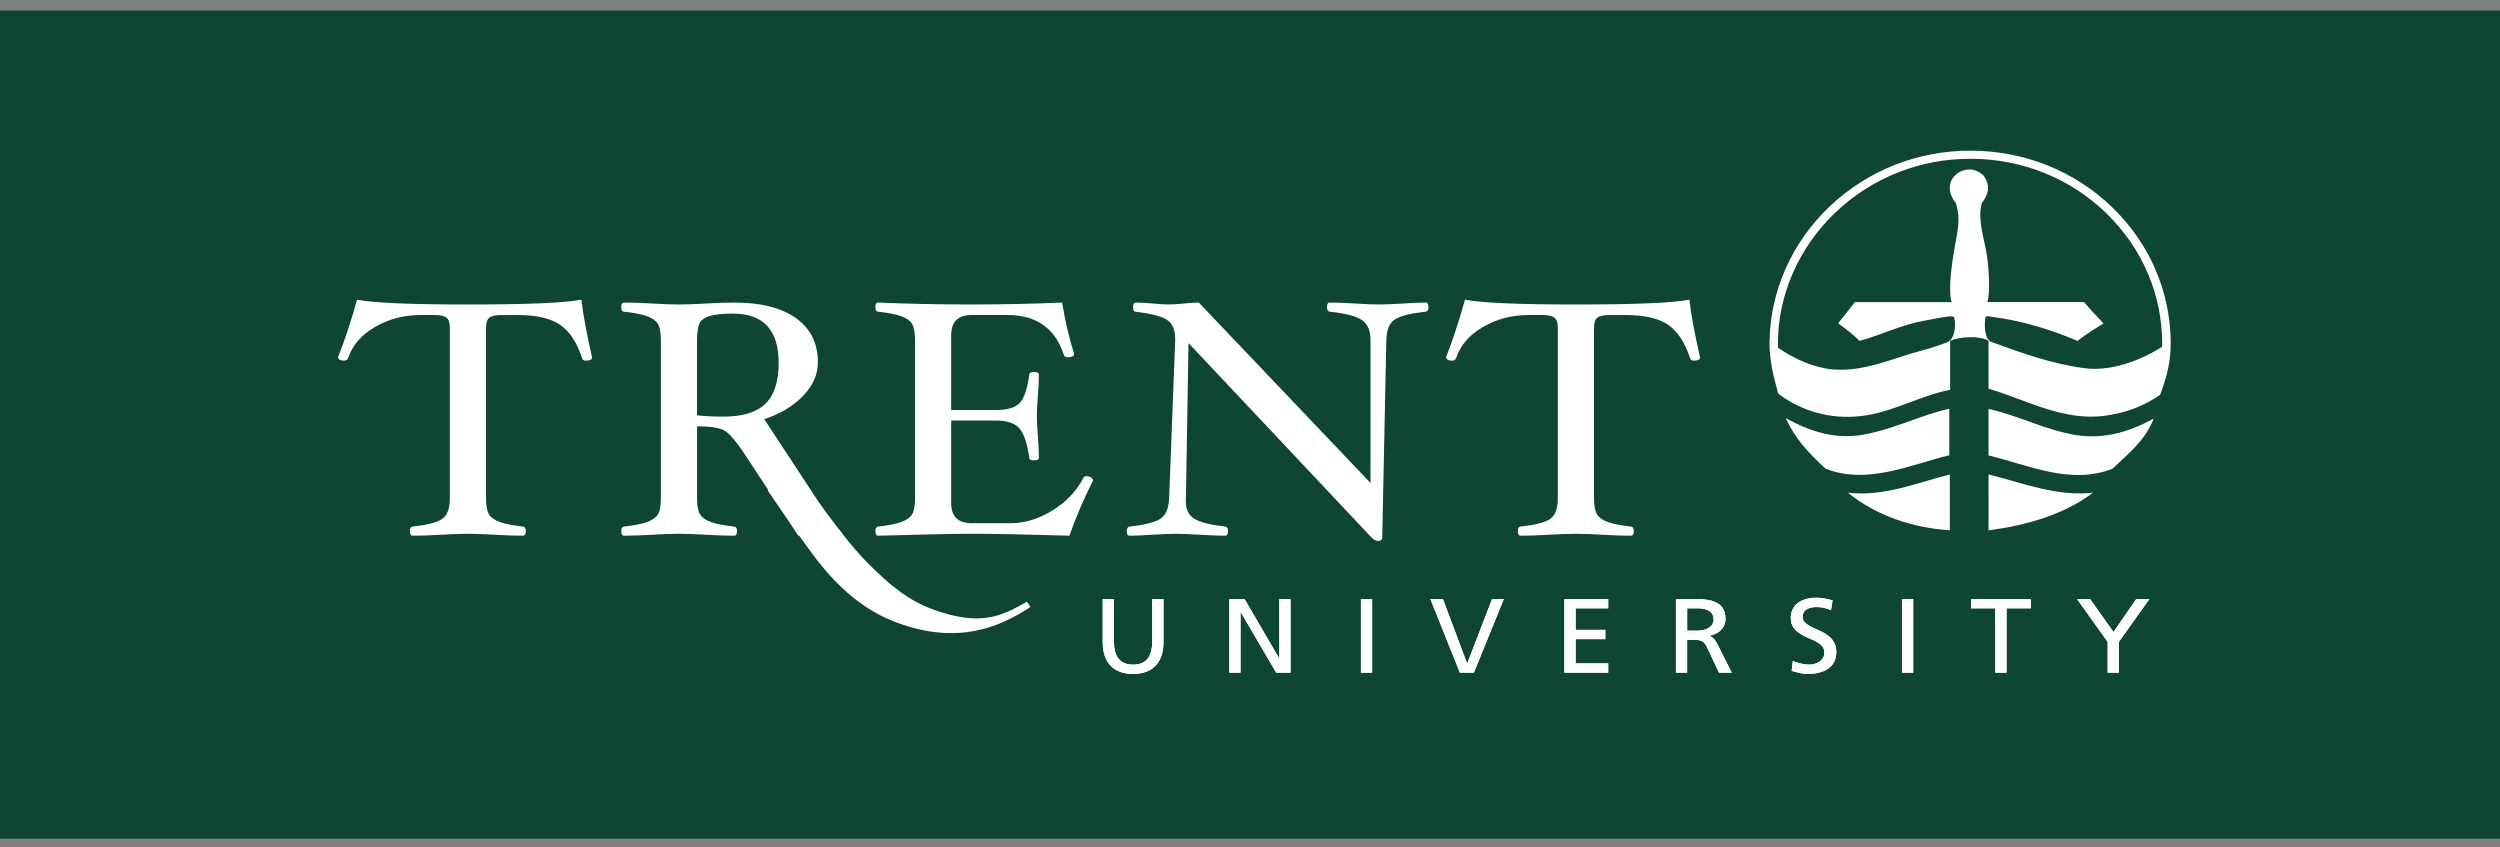 <svg width="121" height="41" viewBox="0 0 121 41" fill="none" xmlns="http://www.w3.org/2000/svg">
<rect x="0" y="0" width="121" height="41" fill="#808080" stroke="none"/>
<rect width="121" height="40.081" transform="translate(0 0.51)" fill="#0F4631"/>
<path d="M28.657 17.3C28.657 17.403 28.553 17.454 28.346 17.454C28.253 17.454 28.197 17.415 28.173 17.34C27.926 16.578 27.572 16.038 27.111 15.722C26.651 15.406 25.971 15.248 25.067 15.248H24.257C23.976 15.248 23.782 15.292 23.679 15.379C23.576 15.465 23.524 15.626 23.524 15.866V24.113C23.524 24.487 23.574 24.752 23.674 24.907C23.774 25.06 23.954 25.183 24.21 25.273C24.467 25.361 24.834 25.433 25.312 25.486C25.403 25.497 25.451 25.569 25.451 25.703C25.451 25.852 25.403 25.928 25.312 25.928C24.926 25.928 24.465 25.913 23.929 25.881C23.423 25.849 22.997 25.836 22.655 25.836C22.302 25.836 21.87 25.85 21.356 25.881C20.821 25.913 20.361 25.928 19.975 25.928C19.883 25.928 19.837 25.852 19.837 25.703C19.837 25.569 19.883 25.497 19.975 25.486C20.672 25.41 21.145 25.29 21.395 25.121C21.646 24.953 21.772 24.618 21.772 24.113V15.866C21.772 15.626 21.719 15.465 21.617 15.379C21.512 15.292 21.316 15.247 21.028 15.247H20.356C19.544 15.247 18.807 15.441 18.145 15.828C17.485 16.213 17.052 16.715 16.851 17.331C16.822 17.412 16.758 17.454 16.66 17.454C16.464 17.454 16.366 17.394 16.366 17.276C16.689 16.46 16.993 15.537 17.281 14.505C18.064 14.659 19.855 14.738 22.653 14.738C25.527 14.738 27.355 14.659 28.139 14.505C28.22 15.207 28.392 16.139 28.657 17.3Z" fill="white"/>
<path d="M52.901 23.259C52.434 24.192 52.053 25.081 51.76 25.928C49.594 25.864 48.051 25.834 47.132 25.834C46.224 25.834 44.681 25.864 42.507 25.928C42.415 25.928 42.369 25.851 42.369 25.702C42.369 25.569 42.415 25.496 42.507 25.486C42.984 25.433 43.351 25.36 43.603 25.272C43.858 25.183 44.033 25.061 44.135 24.909C44.236 24.759 44.287 24.492 44.287 24.112V16.466C44.287 16.093 44.238 15.828 44.144 15.674C44.05 15.521 43.876 15.396 43.62 15.305C43.366 15.212 42.997 15.14 42.507 15.086C42.415 15.086 42.368 15.012 42.368 14.865C42.368 14.718 42.415 14.644 42.507 14.644C43.955 14.706 45.44 14.737 46.956 14.737C48.483 14.737 49.966 14.706 51.408 14.644C51.54 15.482 51.733 16.311 51.985 17.128C51.985 17.237 51.883 17.291 51.677 17.291C51.577 17.291 51.515 17.253 51.492 17.175C51.067 15.89 50.161 15.247 48.773 15.247H47.036C46.369 15.247 46.038 15.572 46.038 16.224V19.845H48.21C48.788 19.845 49.18 19.718 49.385 19.47C49.59 19.219 49.733 18.775 49.813 18.139C49.813 18.053 49.89 18.009 50.047 18.009C50.205 18.009 50.283 18.053 50.283 18.139C50.283 18.412 50.266 18.753 50.233 19.164C50.199 19.561 50.185 19.885 50.185 20.134C50.185 20.389 50.199 20.715 50.233 21.11C50.266 21.534 50.283 21.881 50.283 22.152C50.283 22.238 50.205 22.282 50.047 22.282C49.89 22.282 49.813 22.238 49.813 22.152C49.726 21.487 49.574 21.022 49.358 20.756C49.142 20.489 48.758 20.355 48.21 20.355H46.038V24.362C46.038 25.002 46.371 25.323 47.04 25.323H48.917C49.603 25.323 50.282 25.114 50.957 24.693C51.628 24.273 52.124 23.749 52.44 23.121C52.463 23.073 52.512 23.047 52.586 23.047C52.667 23.047 52.739 23.068 52.802 23.108C52.867 23.151 52.901 23.198 52.901 23.259Z" fill="white"/>
<path d="M69.137 14.869C69.137 15.003 69.091 15.075 68.999 15.086C68.277 15.163 67.784 15.286 67.515 15.46C67.248 15.633 67.109 15.966 67.098 16.457L66.9 26.021C66.9 26.13 66.831 26.182 66.694 26.182C66.623 26.182 66.533 26.139 66.418 26.053L57.523 16.604L57.399 24.114C57.392 24.158 57.389 24.198 57.389 24.235C57.389 24.648 57.529 24.938 57.804 25.109C58.081 25.278 58.578 25.405 59.298 25.486C59.391 25.497 59.436 25.569 59.436 25.702C59.436 25.851 59.391 25.928 59.298 25.928C59.001 25.928 58.588 25.912 58.064 25.881C57.575 25.849 57.198 25.835 56.935 25.835C56.649 25.835 56.263 25.849 55.772 25.881C55.3 25.912 54.935 25.928 54.676 25.928C54.583 25.928 54.537 25.851 54.537 25.702C54.537 25.569 54.589 25.497 54.693 25.486C55.406 25.405 55.896 25.278 56.162 25.109C56.424 24.938 56.567 24.606 56.585 24.112L56.88 16.466V16.394C56.88 15.955 56.745 15.648 56.474 15.476C56.204 15.302 55.7 15.172 54.963 15.086C54.882 15.086 54.842 15.012 54.842 14.865C54.842 14.718 54.886 14.644 54.979 14.644C55.181 14.644 55.463 14.659 55.825 14.691C56.149 14.722 56.391 14.737 56.551 14.737C56.752 14.737 56.995 14.722 57.279 14.691C57.568 14.659 57.816 14.644 58.022 14.644L66.333 23.377V16.46C66.333 15.998 66.192 15.675 65.913 15.488C65.635 15.301 65.117 15.168 64.362 15.085C64.27 15.075 64.225 15.003 64.225 14.869C64.225 14.719 64.27 14.644 64.362 14.644C64.674 14.644 65.089 14.659 65.607 14.691C66.091 14.723 66.465 14.737 66.731 14.737C67.02 14.737 67.412 14.722 67.901 14.691C68.373 14.659 68.739 14.644 68.999 14.644C69.091 14.645 69.137 14.719 69.137 14.869Z" fill="white"/>
<path d="M82.282 17.3C82.282 17.403 82.18 17.454 81.974 17.454C81.881 17.454 81.824 17.415 81.802 17.34C81.552 16.578 81.2 16.038 80.74 15.722C80.278 15.406 79.598 15.248 78.694 15.248H77.884C77.602 15.248 77.409 15.292 77.306 15.379C77.202 15.465 77.15 15.626 77.15 15.866V24.113C77.15 24.487 77.201 24.752 77.302 24.907C77.401 25.06 77.581 25.183 77.837 25.273C78.094 25.361 78.459 25.433 78.938 25.486C79.031 25.497 79.076 25.569 79.076 25.703C79.076 25.852 79.031 25.928 78.938 25.928C78.552 25.928 78.092 25.913 77.556 25.881C77.048 25.849 76.623 25.836 76.284 25.836C75.93 25.836 75.497 25.85 74.982 25.881C74.446 25.913 73.987 25.928 73.601 25.928C73.509 25.928 73.463 25.852 73.463 25.703C73.463 25.569 73.509 25.497 73.601 25.486C74.298 25.41 74.771 25.29 75.022 25.121C75.273 24.953 75.398 24.618 75.398 24.113V15.866C75.398 15.626 75.345 15.465 75.242 15.379C75.139 15.292 74.944 15.247 74.656 15.247H73.981C73.169 15.247 72.433 15.441 71.773 15.828C71.11 16.213 70.679 16.715 70.477 17.331C70.448 17.412 70.384 17.454 70.287 17.454C70.09 17.454 69.993 17.394 69.993 17.276C70.315 16.46 70.619 15.536 70.906 14.505C71.688 14.659 73.481 14.738 76.279 14.738C79.152 14.738 80.981 14.659 81.766 14.505C81.845 15.207 82.018 16.139 82.282 17.3Z" fill="white"/>
<path d="M49.702 29.122C48.486 29.817 47.474 30.339 45.161 29.498C44.015 29.08 43.129 28.391 41.985 27.237C41.603 26.854 41.193 26.371 40.793 25.865C40.798 25.866 40.802 25.866 40.807 25.866C40.72 25.762 40.631 25.653 40.543 25.542C40.204 25.101 39.879 24.657 39.596 24.255L38.384 22.411C38.354 22.362 38.318 22.305 38.289 22.258L38.285 22.26L36.99 20.289C37.787 20.02 38.418 19.639 38.885 19.144C39.353 18.651 39.586 18.113 39.586 17.536C39.586 16.619 39.234 15.909 38.531 15.403C37.828 14.897 36.834 14.644 35.549 14.644C35.162 14.644 34.701 14.659 34.166 14.691C33.651 14.722 33.219 14.737 32.868 14.737C32.516 14.737 32.087 14.722 31.579 14.691C31.05 14.659 30.591 14.644 30.206 14.644C30.114 14.644 30.068 14.718 30.068 14.865C30.068 15.012 30.114 15.085 30.206 15.085C30.696 15.14 31.067 15.212 31.321 15.305C31.573 15.397 31.748 15.521 31.843 15.674C31.937 15.828 31.986 16.093 31.986 16.466V24.112C31.986 24.493 31.936 24.759 31.835 24.908C31.733 25.061 31.557 25.183 31.304 25.272C31.05 25.36 30.685 25.433 30.207 25.486C30.115 25.497 30.069 25.569 30.069 25.702C30.069 25.852 30.115 25.928 30.207 25.928C30.592 25.928 31.05 25.912 31.58 25.881C32.084 25.849 32.513 25.835 32.862 25.835C33.213 25.835 33.642 25.849 34.153 25.881C34.687 25.912 35.149 25.928 35.536 25.928C35.627 25.928 35.674 25.851 35.674 25.702C35.674 25.569 35.624 25.497 35.527 25.486C35.048 25.433 34.681 25.362 34.425 25.272C34.169 25.183 33.991 25.061 33.89 24.907C33.789 24.753 33.738 24.49 33.738 24.118V20.634C34.426 20.634 34.883 20.712 35.112 20.869C35.341 21.026 35.639 21.38 36.009 21.932L37.142 23.654L37.186 23.722L37.151 23.728C37.475 24.21 37.801 24.686 38.13 25.159L38.416 25.593L38.635 25.928H38.639C38.651 25.928 38.667 25.927 38.68 25.927C38.958 26.314 39.234 26.701 39.524 27.08C40.545 28.395 41.782 29.544 43.462 30.154C46.342 31.201 48.329 30.387 49.877 29.379L49.702 29.122ZM35.005 20.165C34.495 20.165 34.073 20.143 33.737 20.1V16.468C33.737 16.07 33.78 15.793 33.864 15.635C33.947 15.478 34.115 15.362 34.368 15.288C34.618 15.216 34.988 15.178 35.474 15.178C36.949 15.178 37.687 15.972 37.687 17.56C37.687 18.47 37.473 19.131 37.044 19.544C36.616 19.958 35.936 20.165 35.005 20.165Z" fill="white"/>
<path d="M56.312 31.081C56.312 32.082 55.774 32.618 54.841 32.618C53.908 32.618 53.371 32.082 53.371 31.081V28.994H53.913V31.016C53.913 31.7 54.141 32.17 54.842 32.17C55.541 32.17 55.769 31.7 55.769 31.016V28.994H56.312V31.081H56.312Z" fill="white"/>
<path d="M59.5 28.994H60.238L61.909 31.863H61.92V28.994H62.462V32.557H61.768L60.053 29.627H60.041V32.557H59.5V28.994Z" fill="white"/>
<path d="M66.411 28.994H65.868V32.557H66.411V28.994Z" fill="white"/>
<path d="M71.336 32.557H70.658L69.231 28.994H69.838L71.005 32.108H71.016L72.215 28.994H72.785L71.336 32.557Z" fill="white"/>
<path d="M75.717 28.994H77.838V29.443H76.259V30.485H77.697V30.934H76.259V32.108H77.838V32.557H75.717V28.994Z" fill="white"/>
<path d="M81.115 28.994H82.043C82.792 28.994 83.514 29.106 83.514 29.959C83.514 30.393 83.172 30.699 82.732 30.77V30.78C82.901 30.842 82.982 30.918 83.102 31.138L83.817 32.557H83.199L82.618 31.322C82.45 30.974 82.271 30.974 81.984 30.974H81.658V32.557H81.115V28.994ZM81.659 30.525H82.12C82.635 30.525 82.939 30.311 82.939 29.969C82.939 29.647 82.679 29.443 82.18 29.443H81.659V30.525Z" fill="white"/>
<path d="M88.622 29.529C88.345 29.428 88.193 29.381 87.91 29.381C87.607 29.381 87.249 29.483 87.249 29.856C87.249 30.54 88.877 30.381 88.877 31.556C88.877 32.316 88.252 32.618 87.493 32.618C87.227 32.618 86.967 32.546 86.717 32.47L86.771 31.994C86.955 32.066 87.281 32.168 87.558 32.168C87.867 32.168 88.301 32.005 88.301 31.586C88.301 30.789 86.673 31.009 86.673 29.902C86.673 29.268 87.205 28.931 87.89 28.931C88.138 28.931 88.438 28.973 88.698 29.059L88.622 29.529Z" fill="white"/>
<path d="M92.599 28.994H92.056V32.557H92.599V28.994Z" fill="white"/>
<path d="M96.573 29.443H95.395V28.994H98.295V29.443H97.117V32.557H96.573V29.443Z" fill="white"/>
<path d="M102.01 31.067L100.529 28.994H101.163L102.293 30.592L103.394 28.994H104.029L102.552 31.067V32.557H102.01V31.067Z" fill="white"/>
<path d="M56.312 31.081C56.312 32.082 55.774 32.618 54.841 32.618C53.908 32.618 53.371 32.082 53.371 31.081V28.994H53.913V31.016C53.913 31.7 54.141 32.17 54.842 32.17C55.541 32.17 55.769 31.7 55.769 31.016V28.994H56.312V31.081H56.312Z" fill="white"/>
<path d="M59.5 28.994H60.238L61.909 31.863H61.92V28.994H62.462V32.557H61.768L60.053 29.627H60.041V32.557H59.5V28.994Z" fill="white"/>
<path d="M66.411 28.994H65.868V32.557H66.411V28.994Z" fill="white"/>
<path d="M71.336 32.557H70.658L69.231 28.994H69.838L71.005 32.108H71.016L72.215 28.994H72.785L71.336 32.557Z" fill="white"/>
<path d="M75.717 28.994H77.838V29.443H76.259V30.485H77.697V30.934H76.259V32.108H77.838V32.557H75.717V28.994Z" fill="white"/>
<path d="M81.115 28.994H82.043C82.792 28.994 83.514 29.106 83.514 29.959C83.514 30.393 83.172 30.699 82.732 30.77V30.78C82.901 30.842 82.982 30.918 83.102 31.138L83.817 32.557H83.199L82.618 31.322C82.45 30.974 82.271 30.974 81.984 30.974H81.658V32.557H81.115V28.994ZM81.659 30.525H82.12C82.635 30.525 82.939 30.311 82.939 29.969C82.939 29.647 82.679 29.443 82.18 29.443H81.659V30.525Z" fill="white"/>
<path d="M88.622 29.529C88.345 29.428 88.193 29.381 87.91 29.381C87.607 29.381 87.249 29.483 87.249 29.856C87.249 30.54 88.877 30.381 88.877 31.556C88.877 32.316 88.252 32.618 87.493 32.618C87.227 32.618 86.967 32.546 86.717 32.47L86.771 31.994C86.955 32.066 87.281 32.168 87.558 32.168C87.867 32.168 88.301 32.005 88.301 31.586C88.301 30.789 86.673 31.009 86.673 29.902C86.673 29.268 87.205 28.931 87.89 28.931C88.138 28.931 88.438 28.973 88.698 29.059L88.622 29.529Z" fill="white"/>
<path d="M92.599 28.994H92.056V32.557H92.599V28.994Z" fill="white"/>
<path d="M96.573 29.443H95.395V28.994H98.295V29.443H97.117V32.557H96.573V29.443Z" fill="white"/>
<path d="M102.01 31.067L100.529 28.994H101.163L102.293 30.592L103.394 28.994H104.029L102.552 31.067V32.557H102.01V31.067Z" fill="white"/>
<path d="M96.245 20.788V19.79C97.679 20.111 98.943 20.792 100.436 21.05C101.803 21.286 103.088 20.892 104.239 20.26C103.811 21.333 103.091 21.882 102.241 22.688C100.223 23.48 98.196 22.517 96.245 22.042V20.788Z" fill="white"/>
<path d="M94.345 20.781V19.782C92.912 20.104 91.648 20.784 90.154 21.043C88.788 21.279 87.581 20.87 86.428 20.237C86.914 21.282 87.5 21.875 88.349 22.681C90.368 23.474 92.394 22.511 94.345 22.035V20.781Z" fill="white"/>
<path d="M94.372 25.195V25.665C92.582 25.552 90.791 24.954 89.437 23.844C91.142 24.059 92.767 23.371 94.372 22.963V25.195Z" fill="white"/>
<path d="M96.246 24.702L96.245 22.962C97.899 23.374 99.567 24.05 101.304 23.843C99.873 24.927 98.04 25.435 96.245 25.668L96.246 24.702Z" fill="white"/>
<path d="M105.063 16.536C105.063 16.525 105.064 16.515 105.064 16.503H105.061C105.028 14.073 104.034 11.786 102.252 10.053C100.421 8.272 97.973 7.292 95.361 7.292C92.814 7.292 90.402 8.247 88.567 9.981C86.727 11.72 85.675 14.099 85.649 16.527C85.646 16.524 85.644 16.524 85.642 16.521L85.641 16.503C85.641 16.547 85.642 16.587 85.643 16.629C85.643 16.64 85.642 16.651 85.642 16.661L85.644 16.663C85.664 17.535 85.824 18.173 86.064 19.045C87.173 19.909 88.621 20.303 90.058 20.139C91.593 19.966 92.887 19.163 94.371 18.869H94.386C94.386 18.869 94.384 16.496 94.386 16.495C94.783 16.314 95.743 16.213 96.245 16.489C96.246 16.489 96.246 18.823 96.245 18.81C98.104 19.366 99.886 20.405 101.92 20.116C102.875 19.981 103.778 19.656 104.552 19.104C104.889 18.19 105.055 17.545 105.062 16.633L105.062 16.633C105.062 16.606 105.064 16.579 105.064 16.552C105.064 16.547 105.063 16.542 105.063 16.536ZM104.645 16.785C103.556 17.478 102.138 17.99 100.872 17.819C99.291 17.608 97.853 17.083 96.395 16.555C96.048 16.429 96.041 15.782 96.088 15.386C96.104 15.255 96.31 15.322 96.43 15.338C97.883 15.525 99.236 15.944 100.554 16.499C100.949 16.178 101.811 15.651 101.811 15.651C101.811 15.651 101.154 14.973 100.866 14.619H96.183C96.324 14.286 96.282 13.102 96.161 12.33C96.029 11.49 95.716 10.709 95.907 9.865C95.911 9.849 95.918 9.831 95.924 9.814C96.101 9.608 96.221 9.338 96.221 9.087C96.221 9.041 96.215 8.995 96.207 8.951C96.204 8.916 96.195 8.882 96.183 8.847C96.158 8.755 96.12 8.666 96.066 8.588C96.031 8.524 95.991 8.473 95.899 8.412C95.742 8.283 95.54 8.202 95.31 8.202C95.084 8.202 94.877 8.281 94.714 8.408C94.709 8.412 94.703 8.417 94.698 8.42C94.659 8.452 94.622 8.488 94.589 8.526C94.572 8.543 94.557 8.559 94.543 8.578C94.52 8.609 94.5 8.642 94.482 8.676C94.468 8.701 94.451 8.721 94.438 8.746C94.413 8.799 94.399 8.85 94.391 8.902C94.377 8.962 94.369 9.024 94.369 9.087C94.369 9.341 94.481 9.615 94.662 9.821C94.668 9.838 94.675 9.855 94.679 9.872C94.91 10.709 94.751 11.069 94.544 12.331C94.419 13.104 94.302 14.282 94.467 14.625L89.779 14.623L88.966 15.648C88.966 15.648 89.683 16.156 89.998 16.5C91.056 16.212 92.005 15.725 93.126 15.524C93.587 15.44 94.442 15.248 94.558 15.335C94.652 15.407 94.718 16.387 94.235 16.571C93.903 16.698 93.483 16.843 93.127 16.935C91.639 17.317 90.244 18.018 88.69 17.878C87.79 17.797 86.825 17.363 86.056 16.832L86.052 16.66C86.04 14.289 87.063 11.957 88.86 10.259C90.617 8.598 92.924 7.684 95.359 7.684C97.858 7.684 100.199 8.621 101.951 10.325C103.691 12.017 104.649 14.257 104.649 16.634L104.645 16.785Z" fill="white"/>
</svg>
